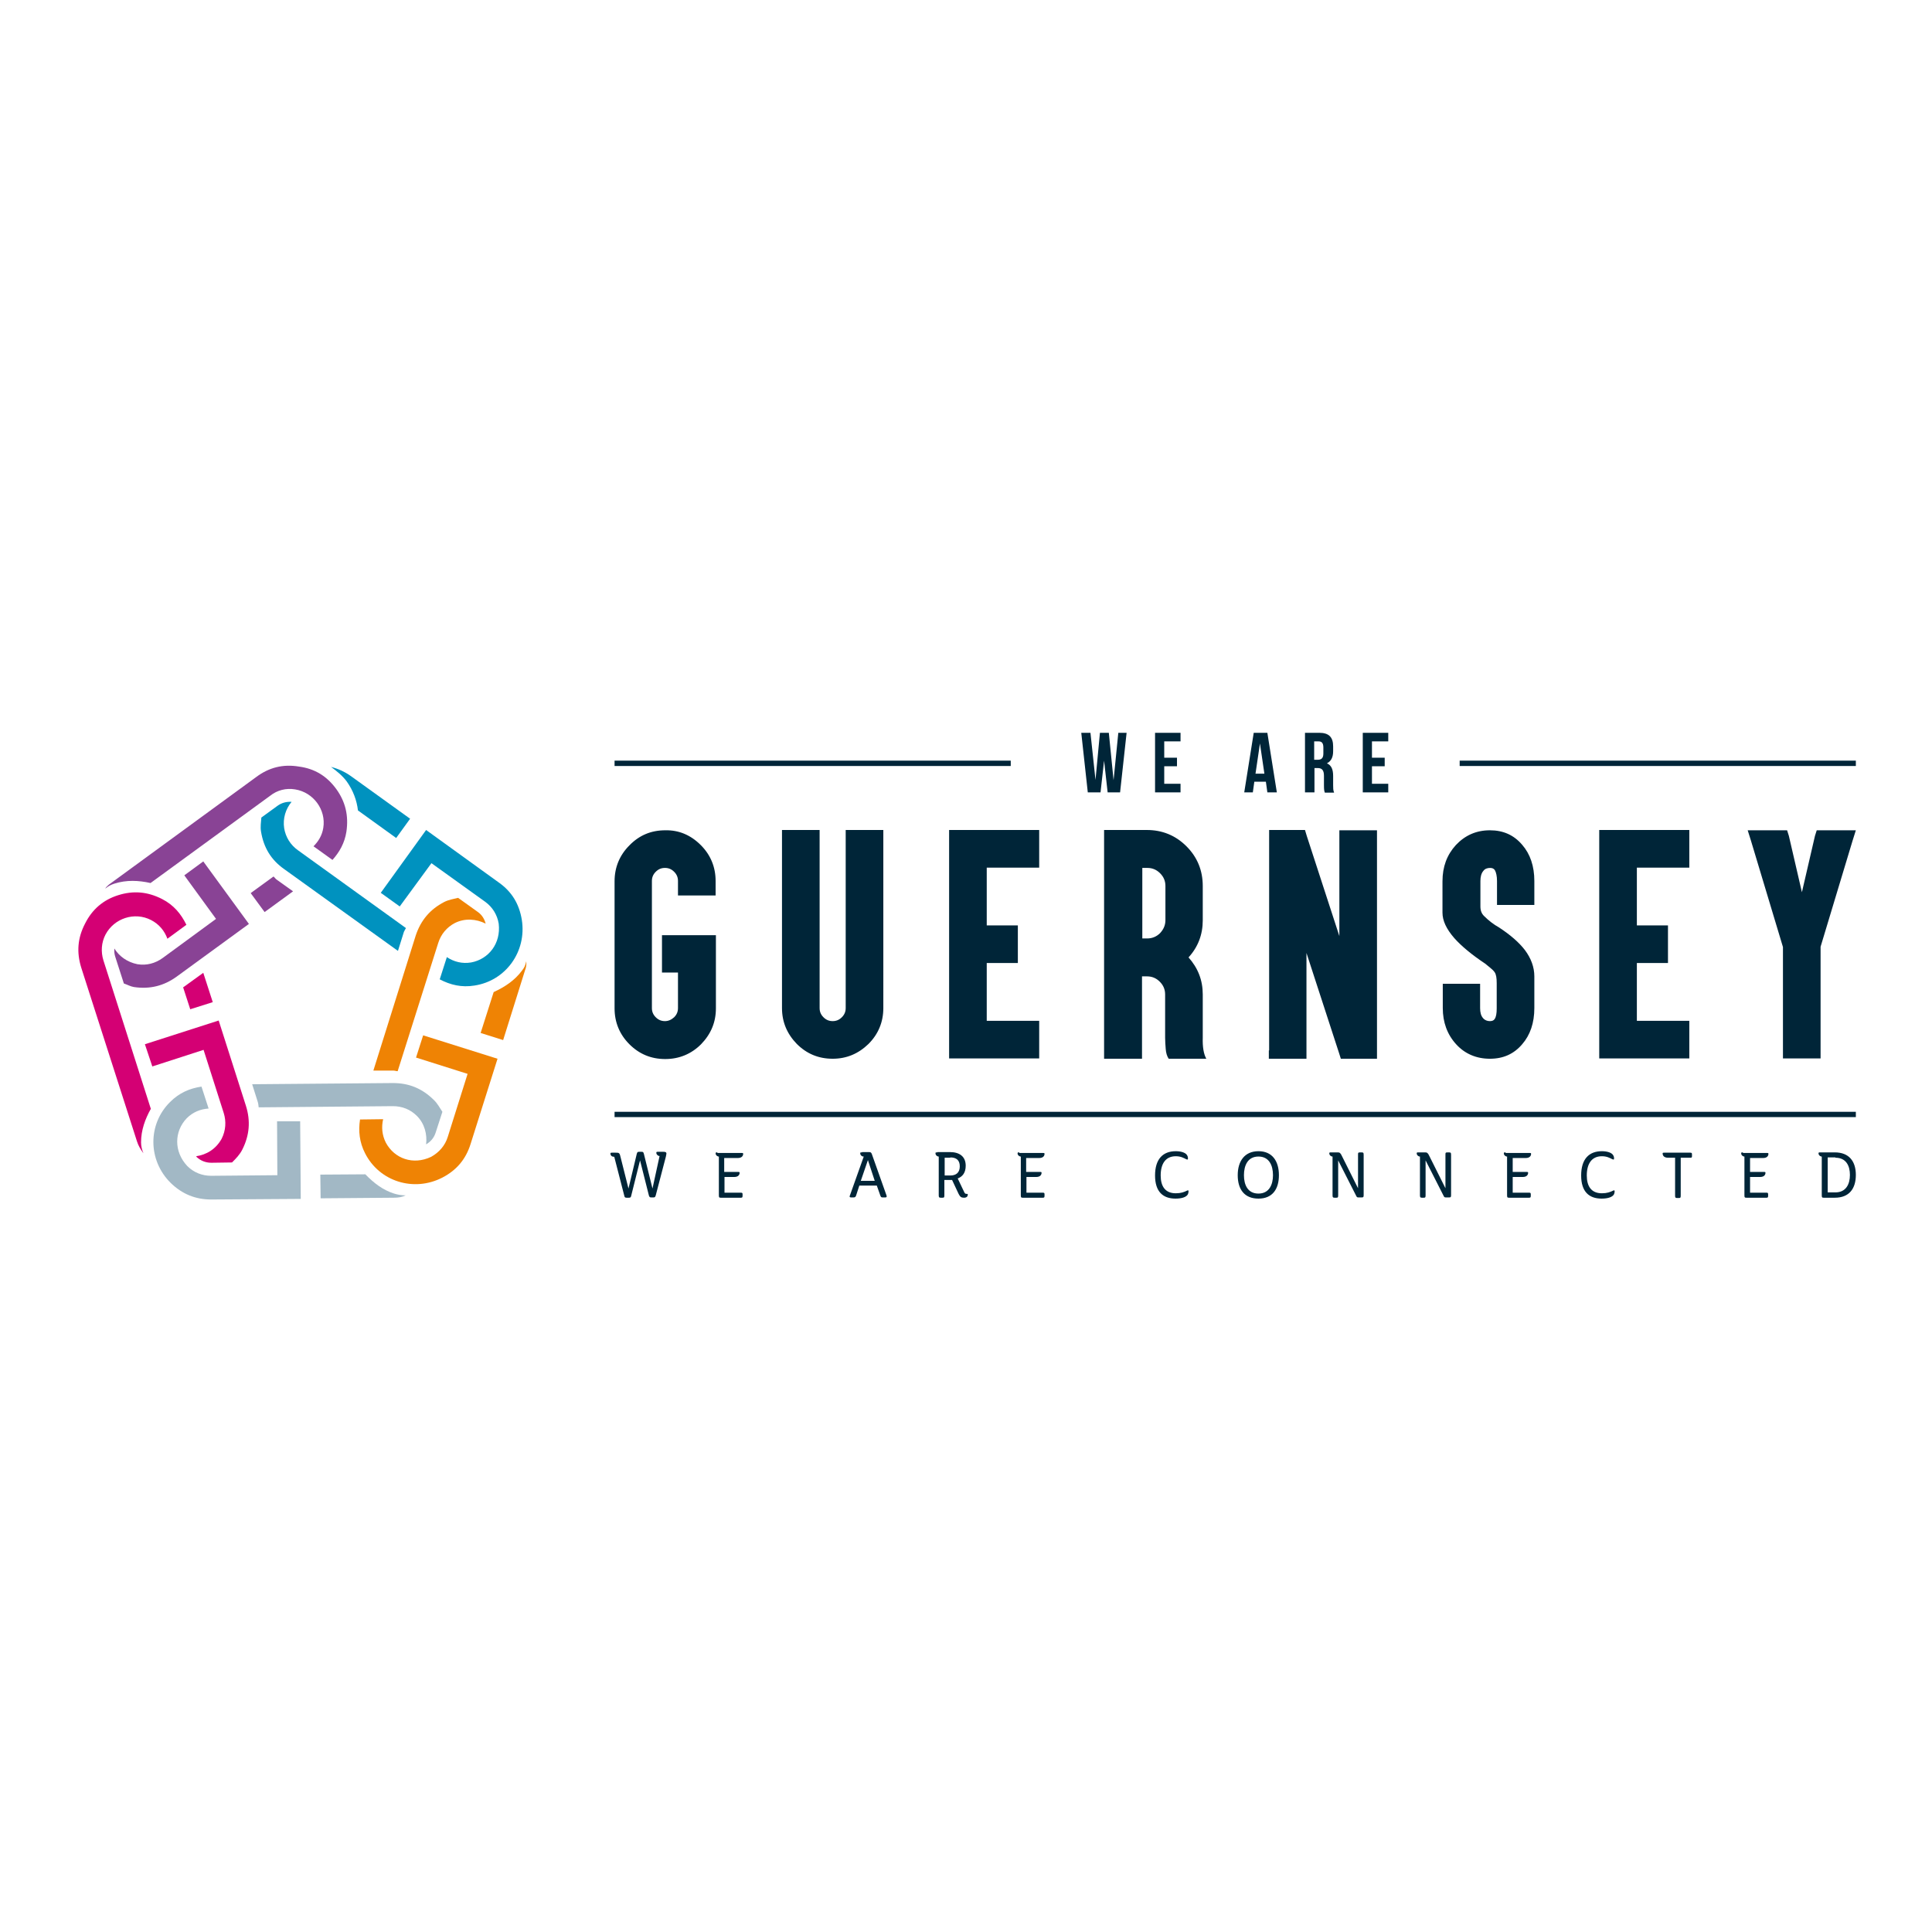 <?xml version="1.0" encoding="utf-8"?>
<!-- Generator: Adobe Illustrator 19.0.0, SVG Export Plug-In . SVG Version: 6.00 Build 0)  -->
<svg version="1.1" id="layer" xmlns="http://www.w3.org/2000/svg" xmlns:xlink="http://www.w3.org/1999/xlink" x="0px" y="0px"
	 viewBox="-153 -46 652 652" style="enable-background:new -153 -46 652 652;" xml:space="preserve">
<style type="text/css">
	.st0{fill:#D40074;}
	.st1{fill:#894395;}
	.st2{fill:#0092BF;}
	.st3{fill:#EF8304;}
	.st4{fill:#A2B8C5;}
	.st5{fill:#002538;}
</style>
<path class="st0" d="M-104.1,306.4l24.9-8l9.2,28.8c1.6,5.1,1.2,9.9-1.2,14.7c-0.9,1.8-2.2,3.1-3.5,4.4l-6.9,0.1h-0.1
	c-1.9,0-3.6-0.7-4.9-1.9c-0.1-0.1-0.1-0.2-0.2-0.3c3.4-0.5,6.6-2.3,8.6-5.9c1.4-2.8,1.6-5.8,0.7-8.7l-6.8-21.3l-17.3,5.6
	L-104.1,306.4z M-118.1,278.1c-0.9-2.9-0.7-6,0.7-8.7c2.9-5.5,9.8-7.8,15.4-4.9c2.7,1.4,4.5,3.6,5.5,6.3l6.4-4.7
	c-1.8-3.7-4.3-6.7-8.2-8.7c-4.9-2.5-9.7-2.9-14.8-1.3c-5.1,1.6-8.8,4.8-11.2,9.6c-2.5,4.8-2.9,9.6-1.3,14.8l18.8,58.6
	c0.5,1.6,1.2,2.7,2.2,4.1c-0.5-1.2-0.8-2.4-0.8-3.7c0-4.1,1.4-7.9,3.3-11.3L-118.1,278.1z M-90.9,287c-0.1,0.1-0.2,0.1-0.3,0.2
	l2.4,7.4l7.6-2.4l-3.2-9.9L-90.9,287z"/>
<path class="st1" d="M-93.4,283.6c-4.3,3.1-9,4.3-14.4,3.5c-1.2-0.2-2.2-0.8-3.4-1.2l-2.9-9c-0.3-0.9-0.4-1.9-0.3-2.8
	c1.6,2.6,4.3,4.6,7.8,5.3c3.1,0.5,6-0.3,8.5-2.1l18-13.2l-10.7-14.7l6.4-4.7l15.4,21.1L-93.4,283.6 M-53.4,220.4
	c6.2,1,10.5,6.9,9.5,13c-0.4,2.5-1.6,4.5-3.3,6.2l6.4,4.6c2.4-2.7,4.1-5.7,4.7-9.5c0.8-5.4-0.3-10.1-3.4-14.4
	c-3.2-4.4-7.3-6.9-12.6-7.6c-5.4-0.9-10.1,0.3-14.4,3.5l-49.7,36.3c-0.2,0.2-1,0.8-1.3,1.4c1.1-0.9,1.9-1.3,3.1-1.7
	c4.1-1.3,8.2-1.1,12.2-0.2l40.3-29.4C-59.4,220.6-56.4,219.9-53.4,220.4 M-59.7,250.8c-0.4-0.3-0.6-0.7-1-1l-7.7,5.6l4.7,6.4l9.6-7
	L-59.7,250.8z"/>
<path class="st2" d="M-36,217.7c-1.5-2-3.4-3.5-5.3-4.9c2.3,0.6,4.6,1.6,6.7,3.1l20,14.4l-4.7,6.5l-12.9-9.3
	C-32.6,224.1-33.8,220.8-36,217.7 M-7.4,245.3l18.1,13c2.5,1.8,4.1,4.4,4.6,7.4c0.8,6.7-3.4,12-9.3,13.1c-3,0.5-5.8-0.2-8.2-1.8
	l-2.4,7.5c3.6,1.9,7.4,2.8,11.7,2.1c10.6-1.6,17.7-11.5,16-22.2c-0.9-5.4-3.4-9.5-7.8-12.6l-24.5-17.7l-15.3,21.2l6.4,4.6
	L-7.4,245.3z M-16.7,268.5c0.2-0.5,0.5-0.9,0.7-1.3l-36.5-26.3c-2.5-1.8-4.1-4.4-4.6-7.4c-0.5-3.3,0.5-6.5,2.5-8.9
	c-1.7-0.1-3.3,0.3-4.7,1.3l-5.5,4c-0.1,1.6-0.4,3.1-0.1,4.8c0.9,5.4,3.4,9.5,7.8,12.6l38.4,27.6L-16.7,268.5z"/>
<path class="st3" d="M23.2,281.5c0.7-0.9,1.1-1.6,1.4-3.1c0.1,1,0,2-0.4,3L16.8,305l-7.6-2.4l4.4-13.8
	C17.3,287.1,20.7,284.9,23.2,281.5 M-10.2,303.4l-2.4,7.5l17.4,5.5l-6.7,21.3c-0.9,2.9-2.9,5.2-5.6,6.7c-6.1,2.9-12.4,0.6-15.3-4.8
	c-1.3-2.6-1.5-5.3-0.9-7.9l-7.8,0.1c-0.6,3.9-0.2,7.7,1.7,11.4c4.8,9.5,16.4,13.2,26.1,8.2c4.8-2.5,7.9-6.2,9.5-11.3l9.1-28.8
	L-10.2,303.4z M-20.4,315.3h0.2c0.5,0,0.9,0.2,1.4,0.2l13.7-43.3c0.9-2.9,2.9-5.3,5.6-6.7c3.4-1.7,7.2-1.4,10.4,0.2
	c-0.4-1.5-1.2-2.9-2.6-3.9L1.6,257c-1.6,0.4-3.1,0.6-4.7,1.4c-4.8,2.5-7.9,6.2-9.6,11.3L-27,315.3L-20.4,315.3z"/>
<path class="st4" d="M-20,356.8c1.3,0.4,2.5,0.6,3.9,0.6c-1.2,0.6-2.5,0.8-4,0.8l-24.7,0.2l-0.1-8l15.2-0.1
	C-26.9,353.2-23.8,355.6-20,356.8 M-6.7,325.1c-3.9-3.8-8.3-5.6-13.7-5.6l-47.5,0.4l1.9,6c0.2,0.6,0.2,1.2,0.3,1.8l45.3-0.4
	c3.1,0,5.9,1.1,8.1,3.3c2.6,2.6,3.5,6.2,3.1,9.6c1.5-0.9,2.6-2.1,3.2-3.9l2.3-7.1C-4.6,327.9-5.3,326.4-6.7,325.1 M-59.5,332.4
	l0.1,18.2l-22.3,0.2c-3.1,0-5.9-1.1-8.1-3.3c-4.6-4.9-4.4-11.7-0.2-16.1c2.1-2.1,4.6-3.1,7.4-3.3l-2.4-7.4c-4,0.6-7.5,2.1-10.6,5.2
	c-7.6,7.5-7.5,19.7,0.2,27.3c3.9,3.8,8.4,5.6,13.7,5.6l30.2-0.2l-0.2-26.2L-59.5,332.4z"/>
<path class="st5" d="M83.5,239.2c3.3,3.3,5,7.4,5,12.1v3.2v1.7h-2.8h-7.1h-2.8v-1.7v-3.2c0-1.2-0.4-2.2-1.3-3.1
	c-0.9-0.9-1.9-1.3-3.1-1.3c-1.2,0-2.2,0.4-3.1,1.3c-0.9,0.9-1.3,1.9-1.3,3.1v42.9c0,1.2,0.4,2.2,1.3,3.1c0.9,0.9,1.9,1.3,3.1,1.3
	c1.1,0,2.1-0.4,3.1-1.3c0.9-0.9,1.3-1.9,1.3-3.1v-12h-2.8h-2.6v-2.7v-7.1v-2.8h2.6h12.8h2.8v2.8v21.9c0,4.7-1.7,8.7-5,12.1
	c-3.3,3.3-7.4,5-12.1,5c-4.8,0-8.8-1.7-12.1-5c-3.3-3.3-5-7.4-5-12.1v-42.9c0-4.7,1.7-8.8,5-12.1c3.3-3.4,7.3-5.1,12.1-5.1
	C76.1,234.1,80.1,235.8,83.5,239.2 M145.1,236.9v-2.8h-2.8h-7.1h-2.8v2.8v57.3c0,1.2-0.4,2.2-1.3,3.1c-0.9,0.9-1.9,1.3-3.1,1.3
	c-1.2,0-2.2-0.4-3.1-1.3c-0.9-0.9-1.3-1.9-1.3-3.1v-57.3v-2.8h-2.8h-7.2h-2.7v2.8v57.3c0,4.7,1.7,8.7,5,12.1c3.3,3.3,7.3,5,12.1,5
	c4.7,0,8.7-1.7,12.1-5c3.3-3.3,5-7.4,5-12.1V236.9z M170,234.1h-2.7v2.8v71.5v2.8h2.7h24.9h2.8v-2.8v-7.1v-2.8h-2.8h-14.9V279h7.8
	h2.7v-2.8v-7.1v-2.8h-2.7h-7.8v-19.5h14.9h2.8v-2.8v-7.1v-2.8h-2.8H170z M229.7,311.3h2.7v-2.8v-25h1.7c1.7,0,3.1,0.6,4.3,1.8
	c1.2,1.2,1.8,2.6,1.8,4.3v14.6c0,1.2,0.1,2.5,0.2,3.8c0.1,1.3,0.4,2.4,1,3.3h12.7c-0.9-1.6-1.3-4-1.2-7.1v-14.6
	c0-4.8-1.6-8.9-4.8-12.5c3.2-3.5,4.8-7.7,4.8-12.5V253c0-5.2-1.8-9.7-5.5-13.4c-3.7-3.7-8.2-5.5-13.4-5.5h-4.4h-7.2h-2.8v2.8v20.5
	v16.1v35v2.8h2.8H229.7z M232.5,246.9h1.7c1.7,0,3.1,0.6,4.3,1.8c1.2,1.2,1.8,2.6,1.8,4.3v11.5c0,1.7-0.6,3.1-1.8,4.4
	c-1.2,1.2-2.7,1.8-4.3,1.8h-1.7V246.9z M275.2,308.5v2.8h2.7h7.2h2.8v-2.8v-32.9l11,33.8l0.6,1.9h2h7.4h2.8v-2.8v-71.5v-2.8h-2.8
	h-7.1h-2.8v2.8v32.9L288,236.1l-0.6-2h-2H278h-2.7v2.8V308.5z M349.8,311.3c4.5,0,8.1-1.6,10.9-4.9c2.7-3.1,4.1-7.2,4.1-12.2v-10.7
	c0-3.1-1.1-6.1-3.2-8.9c-2-2.6-4.9-5.1-8.7-7.6c-1.8-1-3.5-2.3-5.1-3.9c-0.8-0.8-1.2-1.8-1.2-3.2v-8.6c0-1.4,0.3-2.6,1-3.4
	c0.5-0.7,1.3-1,2.3-1c0.8,0,1.3,0.3,1.6,0.8c0.4,0.7,0.7,2,0.7,3.6v5.4v2.7h2.7h7.2h2.7v-2.7v-5.4c0-5-1.4-9.1-4.1-12.2
	c-2.8-3.3-6.4-4.9-10.9-4.9c-4.6,0-8.4,1.7-11.5,5c-3,3.3-4.5,7.3-4.5,12.2V262c0,2.7,1.3,5.5,4,8.6c2.4,2.7,5.9,5.6,10.4,8.6
	c0.5,0.4,1,0.8,1.6,1.3c0.6,0.5,1.2,1,1.6,1.6c0.5,0.7,0.7,1.9,0.7,3.7v8.5c0,1.7-0.2,2.9-0.7,3.6c-0.3,0.5-0.9,0.7-1.6,0.7
	c-0.9,0-1.7-0.3-2.3-1c-0.7-0.8-1-1.9-1-3.4v-5.4V286h-2.8h-7.1h-2.7v2.8v5.4c0,4.8,1.5,8.9,4.5,12.2
	C341.3,309.6,345.2,311.3,349.8,311.3 M389.5,234.1h-2.8v2.8v71.5v2.8h2.8h24.8h2.8v-2.8v-7.1v-2.8h-2.8h-14.9V279h7.8h2.7v-2.8
	v-7.1v-2.8h-2.7h-7.8v-19.5h14.9h2.8v-2.8v-7.1v-2.8h-2.8H389.5z M440.5,234.2h-3.7l1.1,3.5l10.8,35.9v34.8v2.8h2.8h7.1h2.8v-2.8
	v-34.8l0-0.1l10.8-35.8l1.1-3.5h-3.7h-7.5h-2l-0.6,1.9l-4.4,19l-4.4-19l-0.6-1.9h-2H440.5z M473.3,329.2H54.4v1.8h418.9V329.2z
	 M188.1,210.7H54.4v1.8h133.7V210.7z M473.3,210.7H339.6v1.8h133.7V210.7z M56.5,344.8c-0.4-1.8-0.5-1.8-1.8-1.8h-1.1
	c-0.4,0-0.6,0-0.6,0.3c0,0.6,0.4,0.9,0.7,1l0.6,0.1l3.4,13.2c0.1,0.5,0.3,0.6,0.8,0.6h0.7c0.5,0,0.7-0.1,0.8-0.6l3-12l3,11.9
	c0.2,0.5,0.3,0.6,0.8,0.6h0.7c0.5,0,0.6-0.1,0.8-0.7l3.4-13c0.1-0.5,0.2-0.9,0.2-1.1c0-0.5-0.4-0.6-1.1-0.6h-1.7
	c-0.4,0-0.6,0-0.6,0.3c0,0.7,0.5,0.9,0.8,1.1l0.3,0l-2.4,11l-2.9-11.7c-0.2-0.7-0.3-0.7-1-0.7h-0.5c-0.7,0-0.7,0.1-0.9,0.7
	l-2.8,11.7L56.5,344.8z M89.1,342.9c-0.4,0-0.6,0-0.6,0.3c0,0.5,0.3,0.9,0.9,1.1h0.2v13.1c0,0.7,0.1,0.8,0.7,0.8h6.7
	c0.5,0,0.6-0.1,0.6-0.7v-0.4c0-0.5-0.1-0.6-0.6-0.6h-5.5v-5.3h3.3c1.3,0,1.8-0.7,1.8-1.4c0-0.3-0.1-0.3-0.6-0.3h-4.6v-4.7H96
	c1.3,0,1.8-0.7,1.8-1.4c0-0.3-0.1-0.3-0.6-0.3H89.1 M137.9,342.9c-0.5,0-0.6,0-0.6,0.3c0,0.5,0.3,0.9,0.9,1.1h0.3l-4.7,13.2
	c-0.2,0.4,0,0.6,0.4,0.6h0.8c0.5,0,0.7-0.1,0.9-0.6l1.1-3.4h5.9l1.2,3.4c0.2,0.5,0.3,0.6,0.8,0.6h0.9c0.4,0,0.5-0.2,0.4-0.6l-5-14.1
	c-0.2-0.4-0.3-0.6-0.9-0.6H137.9 M139.9,345.5l2.3,7h-4.7L139.9,345.5z M163.3,342.9c-0.5,0-0.6,0-0.6,0.3c0,0.5,0.3,0.9,0.9,1.1
	h0.2v13.1c0,0.6,0.1,0.8,0.7,0.8h0.5c0.6,0,0.7-0.1,0.7-0.8v-5.2h1.9c0.2,0,0.5,0,0.7,0l2.2,4.7c0.5,1,0.9,1.3,1.8,1.3
	c0.9,0,1.3-0.4,1.3-1.1c0-0.2-0.1-0.2-0.4-0.2c-0.3,0-0.6,0-0.9-0.8l-2.1-4.4c1.6-0.6,2.7-1.9,2.7-4.3c0-3.2-2.2-4.6-5.3-4.6H163.3
	 M167.7,344.6c2,0,3.2,0.9,3.2,3c0,2.1-1.2,3.1-3.2,3.1h-1.9v-6H167.7z M191,342.9c-0.4,0-0.6,0-0.6,0.3c0,0.5,0.3,0.9,0.9,1.1h0.2
	v13.1c0,0.7,0.1,0.8,0.7,0.8h6.7c0.5,0,0.6-0.1,0.6-0.7v-0.4c0-0.5-0.1-0.6-0.6-0.6h-5.5v-5.3h3.3c1.3,0,1.8-0.7,1.8-1.4
	c0-0.3-0.1-0.3-0.6-0.3h-4.6v-4.7h4.4c1.3,0,1.8-0.7,1.8-1.4c0-0.3-0.1-0.3-0.6-0.3H191 M243.8,342.5c-4.4,0-7,2.7-7,8.2
	c0,5.5,2.7,7.8,6.9,7.8c2.1,0,3.7-0.5,4.2-1.5c0.1-0.3,0.2-0.6,0.2-0.9c0-0.4-0.1-0.5-0.5-0.3c-1,0.5-2.1,0.9-3.8,0.9
	c-3.6,0-5.1-2.4-5.1-6c0-3.9,1.6-6.5,5.1-6.5c1.7,0,2.7,0.6,3.5,1c0.5,0.2,0.6,0.2,0.6-0.3c0-0.4-0.1-0.8-0.4-1.2
	C247,343,245.6,342.5,243.8,342.5 M271.7,358.5c4.8,0,6.9-3.3,6.9-7.9c0-4.7-2.2-8.1-6.9-8.1c-4.7,0-7,3.4-7,8.1
	C264.7,355.3,266.9,358.5,271.7,358.5 M271.7,356.8c-3.6,0-4.9-2.9-4.9-6.2c0-3.3,1.3-6.3,4.9-6.3c3.6,0,4.9,3,4.9,6.3
	C276.6,353.8,275.3,356.8,271.7,356.8 M307.2,343.8c0-0.8-0.1-0.9-0.8-0.9h-0.3c-0.8,0-0.8,0.1-0.8,0.9v11.2l-5.4-10.8
	c-0.5-1.1-0.8-1.3-1.4-1.3h-2.3c-0.4,0-0.6,0-0.6,0.3c0,0.5,0.3,0.9,0.9,1.1h0.2v13.1c0,0.6,0.1,0.8,0.7,0.8h0.5
	c0.6,0,0.7-0.1,0.7-0.8v-11.8l6.2,12.2c0.2,0.3,0.4,0.3,0.6,0.3h1.1c0.6,0,0.7-0.1,0.7-0.8V343.8z M336.7,343.8
	c0-0.8-0.1-0.9-0.8-0.9h-0.3c-0.8,0-0.8,0.1-0.8,0.9v11.2l-5.4-10.8c-0.5-1.1-0.8-1.3-1.4-1.3h-2.3c-0.4,0-0.6,0-0.6,0.3
	c0,0.5,0.3,0.9,0.9,1.1h0.2v13.1c0,0.6,0.1,0.8,0.7,0.8h0.5c0.6,0,0.7-0.1,0.7-0.8v-11.8l6.2,12.2c0.2,0.3,0.4,0.3,0.6,0.3h1.1
	c0.6,0,0.7-0.1,0.7-0.8V343.8z M355.1,342.9c-0.4,0-0.6,0-0.6,0.3c0,0.5,0.3,0.9,0.9,1.1h0.2v13.1c0,0.7,0.1,0.8,0.7,0.8h6.7
	c0.5,0,0.6-0.1,0.6-0.7v-0.4c0-0.5-0.1-0.6-0.6-0.6h-5.5v-5.3h3.4c1.3,0,1.8-0.7,1.8-1.4c0-0.3-0.1-0.3-0.6-0.3h-4.6v-4.7h4.4
	c1.3,0,1.8-0.7,1.8-1.4c0-0.3-0.1-0.3-0.6-0.3H355.1 M387.6,342.5c-4.4,0-7,2.7-7,8.2c0,5.5,2.7,7.8,6.9,7.8c2.1,0,3.7-0.5,4.2-1.5
	c0.1-0.3,0.2-0.6,0.2-0.9c0-0.4-0.1-0.5-0.5-0.3c-1,0.5-2.1,0.9-3.8,0.9c-3.6,0-5.1-2.4-5.1-6c0-3.9,1.6-6.5,5.1-6.5
	c1.7,0,2.7,0.6,3.5,1c0.5,0.2,0.6,0.2,0.6-0.3c0-0.4-0.1-0.8-0.4-1.2C390.8,343,389.4,342.5,387.6,342.5 M408.1,343.3
	c0,0.7,0.5,1.4,1.8,1.4h2.4v12.8c0,0.6,0.1,0.8,0.7,0.8h0.5c0.6,0,0.7-0.1,0.7-0.8v-12.8h3.2c0.6,0,0.6-0.1,0.6-0.7v-0.4
	c0-0.5-0.1-0.6-0.6-0.6h-8.7C408.2,343,408.1,343,408.1,343.3 M435.2,342.9c-0.4,0-0.6,0-0.6,0.3c0,0.5,0.3,0.9,0.9,1.1h0.2v13.1
	c0,0.7,0.1,0.8,0.7,0.8h6.7c0.5,0,0.6-0.1,0.6-0.7v-0.4c0-0.5-0.1-0.6-0.6-0.6h-5.5v-5.3h3.4c1.3,0,1.8-0.7,1.8-1.4
	c0-0.3-0.1-0.3-0.6-0.3h-4.6v-4.7h4.4c1.3,0,1.8-0.7,1.8-1.4c0-0.3-0.1-0.3-0.6-0.3H435.2 M461.3,342.9c-0.4,0-0.6,0-0.6,0.3
	c0,0.5,0.3,0.9,0.9,1.1h0.2v13.1c0,0.7,0.1,0.8,0.7,0.8h3.7c4.9,0,7.1-3.1,7.1-7.7c0-4.6-2.3-7.6-7.1-7.6H461.3 M466.4,344.7
	c3.6,0,4.9,2.7,4.9,5.8c0,3.1-1.3,5.9-4.9,5.9h-2.6v-11.8H466.4z M220.8,221.4h4.2l2.2-20.1h-2.8l-1.6,16l-1.6-16h-3l-1.5,15.9
	l-1.7-15.9h-3.1l2.2,20.1h4.3l1.2-10.7L220.8,221.4z M239.9,204.2h5.5v-2.9h-8.6v20.1h8.6v-2.9h-5.5v-5.9h4.3v-2.9h-4.3V204.2z
	 M274.7,201.3h-4.6l-3.2,20.1h2.9l0.5-3.6h3.9l0.5,3.6h3.2L274.7,201.3z M272.2,204.9l1.5,10.2h-3L272.2,204.9z M297.2,221.4
	c-0.3-0.7-0.3-1.5-0.3-2.4v-3.1c0-2.1-0.5-3.6-2.1-4.3c1.4-0.7,2.1-2,2.1-4.1v-1.6c0-3.1-1.4-4.6-4.7-4.6h-4.8v20.1h3.2v-8.2h1.1
	c1.4,0,2.1,0.7,2.1,2.6v3.2c0,1.6,0.1,1.9,0.3,2.5H297.2z M292,204.2c1.1,0,1.6,0.6,1.6,2.1v2c0,1.6-0.7,2.1-1.9,2.1h-1.2v-6.2H292z
	 M310,204.2h5.5v-2.9h-8.6v20.1h8.6v-2.9H310v-5.9h4.3v-2.9H310V204.2z"/>
</svg>
